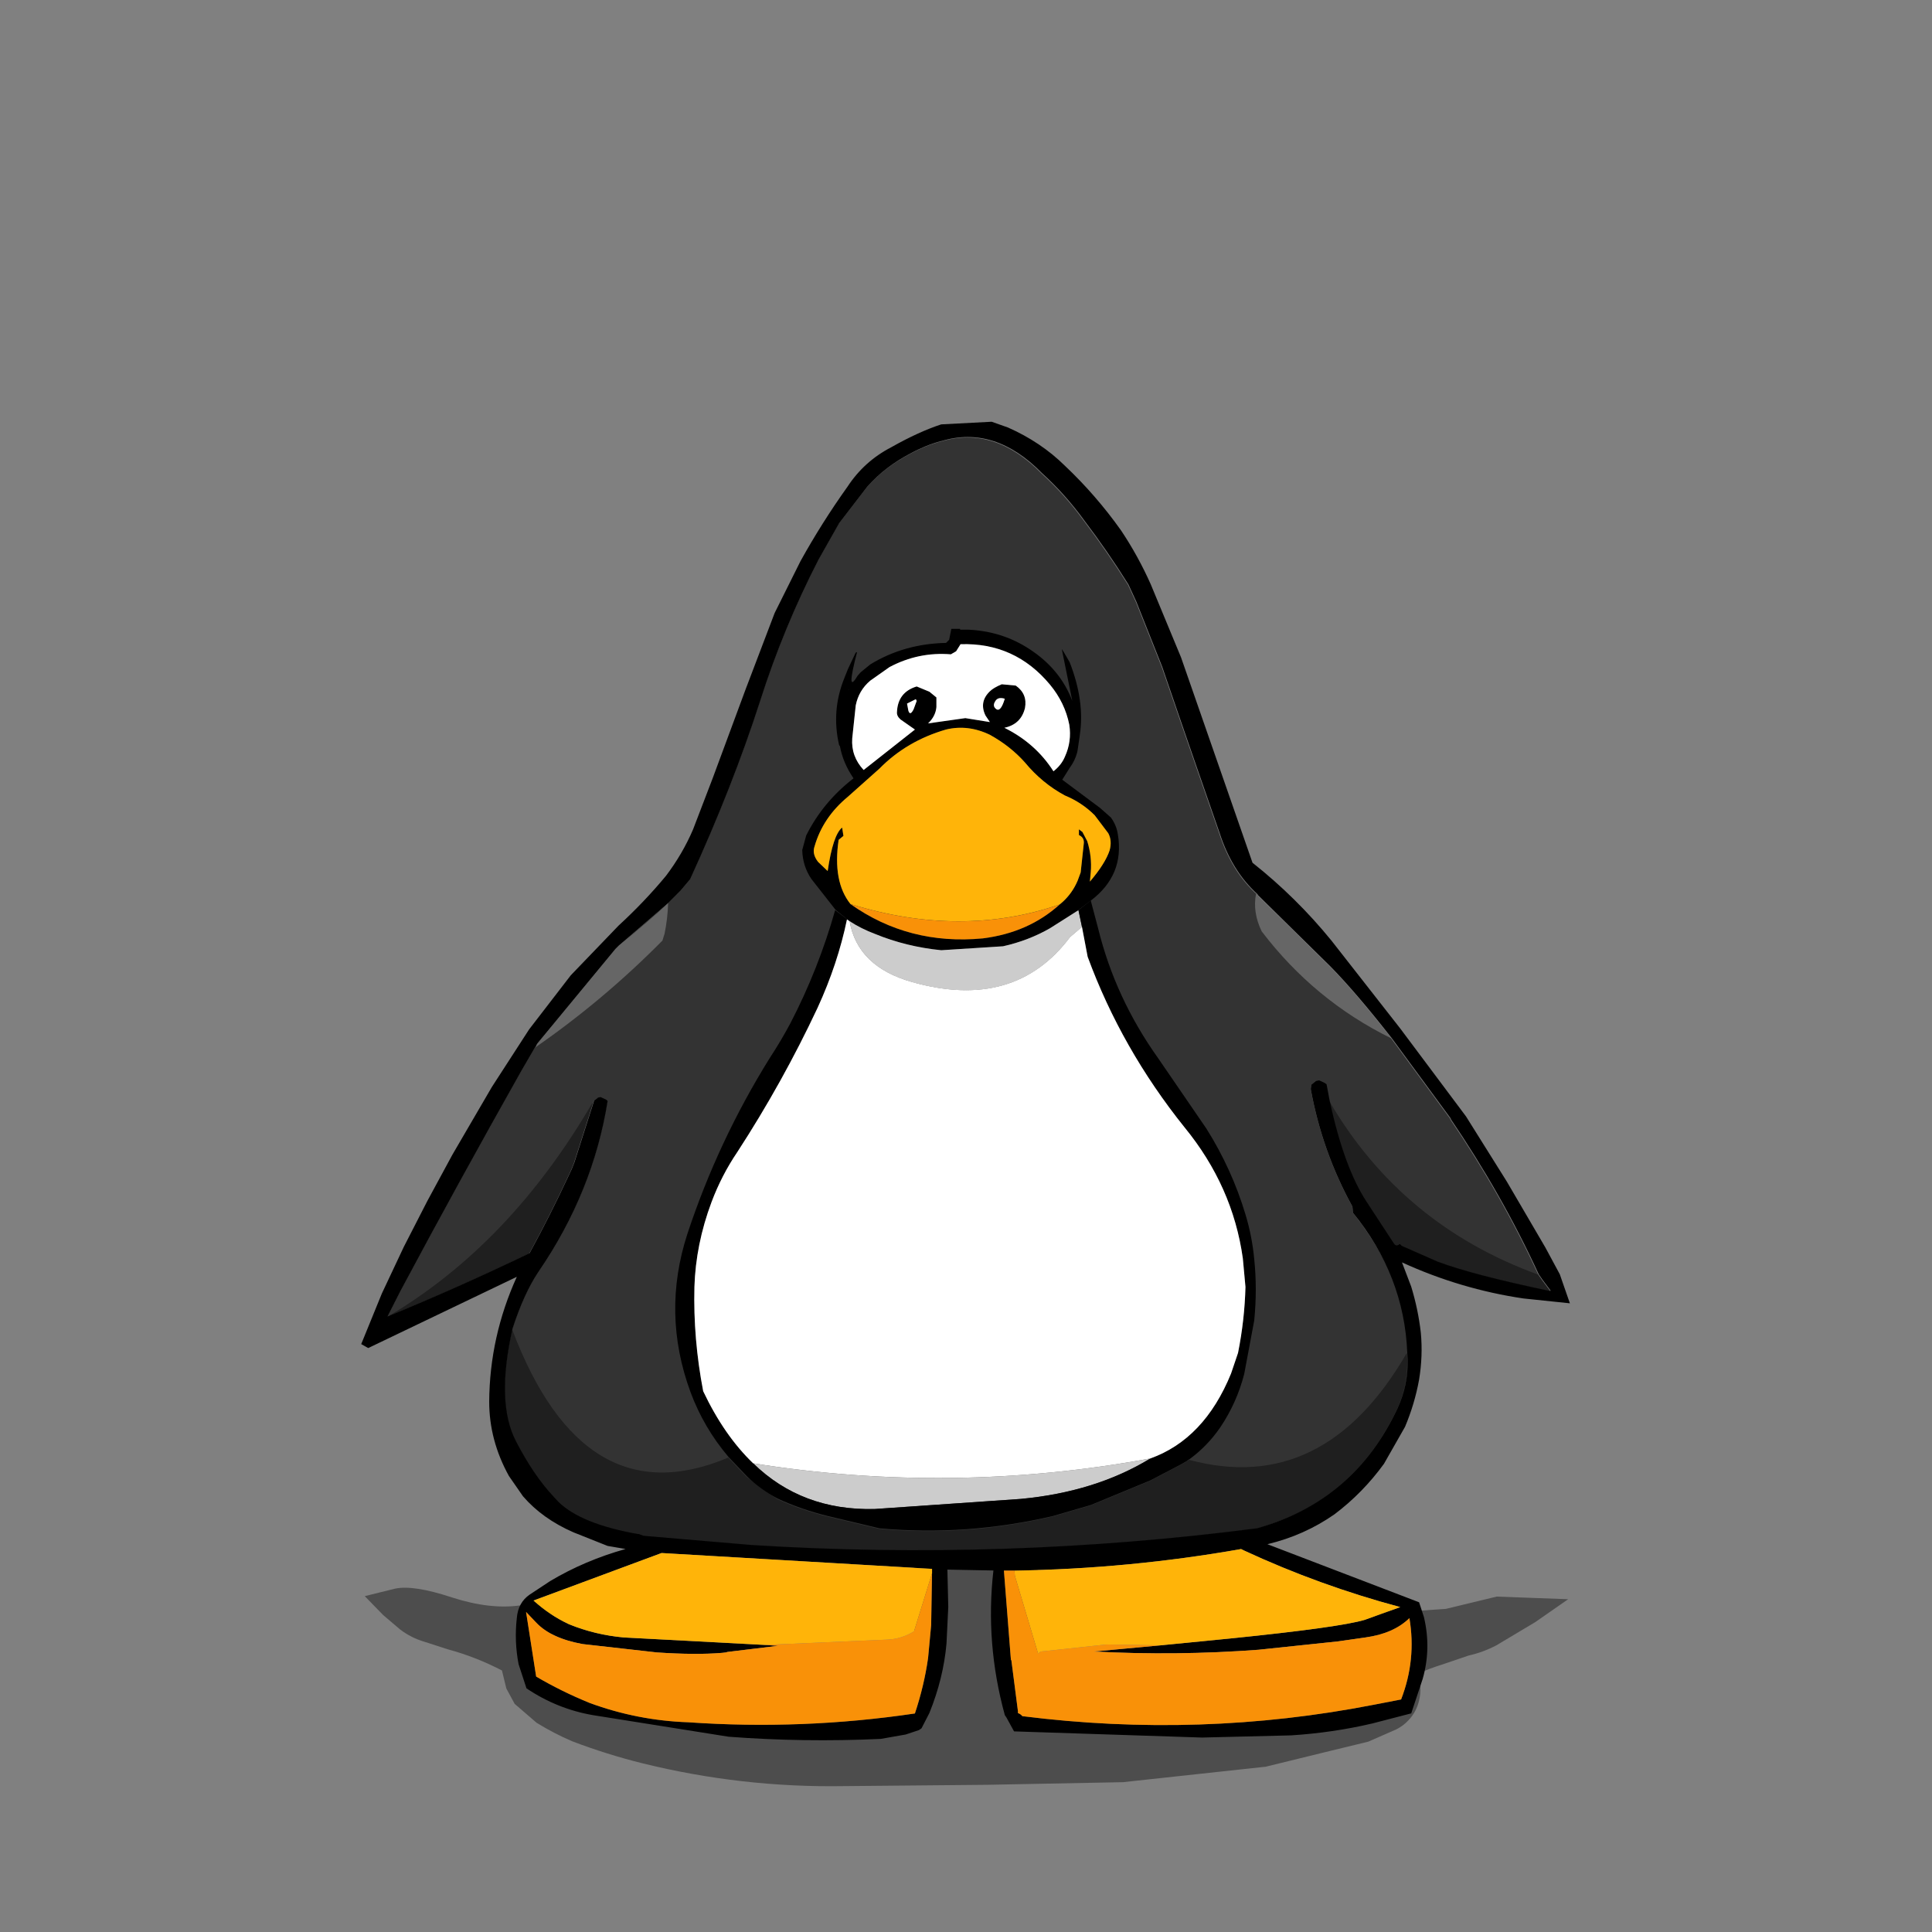 <?xml version="1.0" encoding="UTF-8" standalone="no"?>
<!-- Created with Inkscape (http://www.inkscape.org/) -->

<svg
   xmlns:dc="http://purl.org/dc/elements/1.1/"
   xmlns:cc="http://creativecommons.org/ns#"
   xmlns:rdf="http://www.w3.org/1999/02/22-rdf-syntax-ns#"
   xmlns:svg="http://www.w3.org/2000/svg"
   xmlns="http://www.w3.org/2000/svg"
   version="1.1"
   width="600"
   height="600"
   id="svg3163">
  <rect width="100%" height="100%" fill="#808080" stroke="none"/>
  <defs
     id="defs3165" />
  <g
     transform="translate(0,-452.362)"
     id="layer1">
    <g
       transform="matrix(9.974,0,0,9.974,57.172,550.754)"
       id="g3853">
      <path
         d="m 29.254,45.624 4.423,-0.479 1.788,-0.438 1.406,-0.342 0.874,-0.383 c 0.146,-0.073 0.273,-0.169 0.382,-0.287 0.164,-0.173 0.273,-0.379 0.328,-0.616 0.064,-0.274 0.055,-0.552 -0.027,-0.835 0.246,-0.11 0.501,-0.205 0.764,-0.287 l 0.805,-0.274 c 0.291,-0.064 0.578,-0.169 0.86,-0.315 l 1.215,-0.726 1.024,-0.712 -2.225,-0.082 -1.583,0.383 -1.611,0.11 -0.587,-0.096 0,2.628 -10.511,0 0,-3.943 -3.849,0 0,3.518 -11.289,0 0,-2.478 -0.969,0.151 c -0.628,0.091 -1.338,0.009 -2.129,-0.246 -0.801,-0.265 -1.392,-0.356 -1.775,-0.274 l -0.942,0.233 0.573,0.589 0.532,0.452 c 0.228,0.173 0.482,0.301 0.764,0.383 l 0.723,0.233 c 0.573,0.155 1.133,0.374 1.679,0.657 l 0.137,0.561 0.259,0.479 0.683,0.589 c 0.355,0.219 0.723,0.411 1.106,0.575 0.719,0.274 1.447,0.502 2.184,0.685 2.066,0.511 4.163,0.748 6.293,0.712 l 4.464,-0.041 4.232,-0.082"
         id="path3855"
         style="font-size:11px;font-style:normal;font-weight:400;opacity:0.4;fill:#000000;fill-opacity:1;fill-rule:evenodd;stroke:none;font-family:MS Shell Dlg 2" />
      <path
         d="m 28.011,6.347 c 0.491,0.648 0.951,1.314 1.379,1.999 l 0.246,0.534 0.805,2.026 0.587,1.711 0.464,1.342 0.737,2.122 c 0.255,0.794 0.651,1.433 1.188,1.917 l 0,0.014 2.266,2.231 c 0.537,0.548 1.169,1.287 1.897,2.218 l 1.87,2.546 -0.041,-0.041 c 1.074,1.579 1.993,3.199 2.757,4.86 l 0.123,0.178 0.246,0.329 -0.014,0.014 c -1.611,-0.338 -2.78,-0.643 -3.508,-0.917 l -1.119,-0.493 c -0.036,-0.055 -0.073,-0.064 -0.109,-0.027 -0.055,0.027 -0.1,0.009 -0.137,-0.055 l -0.833,-1.273 c -0.473,-0.712 -0.86,-1.766 -1.16,-3.162 l -0.096,-0.507 -0.055,-0.041 -0.177,-0.082 -0.082,0 -0.15,0.123 -0.014,0.137 c 0.237,1.296 0.669,2.514 1.297,3.655 l 0.014,0.164 0,0.027 c 3.237,4.037 1.772,8.443 -3.003,9.843 -5.233,0.675 -10.474,0.849 -15.725,0.52 l -3.372,-0.287 -0.15,-0.055 -0.027,0 C 12.942,37.706 12.118,37.373 11.645,36.917 l -0.164,-0.178 c -0.41,-0.438 -0.796,-1.009 -1.16,-1.711 -0.419,-0.803 -0.455,-1.971 -0.109,-3.505 0.237,-0.73 0.505,-1.319 0.805,-1.766 1.138,-1.661 1.856,-3.436 2.157,-5.325 l -0.041,-0.041 -0.177,-0.082 -0.082,0.014 -0.123,0.096 -0.041,0.137 -0.573,1.793 -0.082,0.205 -0.096,0.205 c -0.382,0.821 -0.787,1.625 -1.215,2.409 -1.502,0.721 -2.976,1.378 -4.423,1.971 l 0.396,-0.78 c 1.219,-2.282 2.475,-4.568 3.767,-6.859 l 0.437,-0.753 0,0.014 0.068,-0.123 2.43,-2.943 0.041,-0.041 0.068,-0.068 1.542,-1.328 0.369,-0.37 0.3,-0.356 c 0.883,-1.926 1.611,-3.778 2.184,-5.558 0.482,-1.515 1.087,-2.98 1.815,-4.394 L 20.381,6.443 21.255,5.307 c 0.373,-0.42 0.824,-0.767 1.351,-1.04 0.3,-0.164 0.614,-0.292 0.942,-0.383 l 0.014,0 c 1.11,-0.338 2.157,-0.004 3.14,0.999 0.482,0.438 0.919,0.926 1.31,1.465"
         id="path3857"
         style="font-size:11px;font-style:normal;font-weight:400;fill:#333333;fill-opacity:1;fill-rule:evenodd;stroke:none;font-family:MS Shell Dlg 2" />
      <path
         d="m 25.145,3.267 -1.57,0.082 C 23.102,3.504 22.583,3.742 22.019,4.061 21.455,4.353 21,4.764 20.654,5.293 20.126,6.032 19.639,6.803 19.193,7.607 l -0.805,1.615 -0.901,2.368 -1.024,2.765 -0.614,1.602 c -0.218,0.511 -0.501,0.995 -0.846,1.451 -0.446,0.538 -0.937,1.054 -1.474,1.547 l -1.488,1.547 -1.297,1.684 -1.16,1.793 -1.229,2.108 -0.778,1.437 -0.737,1.437 -0.683,1.451 -0.642,1.574 0.218,0.123 4.627,-2.218 c -0.564,1.241 -0.851,2.537 -0.86,3.888 0,0.803 0.205,1.574 0.614,2.314 l 0.437,0.63 c 0.4,0.465 0.924,0.84 1.57,1.123 l 1.065,0.424 0.56,0.096 c -0.846,0.237 -1.629,0.57 -2.348,0.999 l -0.642,0.424 c -0.237,0.164 -0.369,0.406 -0.396,0.726 -0.055,0.484 -0.036,0.963 0.055,1.437 l 0.246,0.753 c 0.637,0.429 1.329,0.707 2.075,0.835 l 4.218,0.671 c 1.565,0.119 3.144,0.141 4.737,0.068 l 0.778,-0.137 0.41,-0.137 0.082,-0.055 0.246,-0.479 c 0.291,-0.721 0.469,-1.442 0.532,-2.163 l 0.055,-1.136 -0.027,-1.164 1.433,0.027 c -0.173,1.506 -0.055,3.007 0.355,4.504 l 0.055,0.082 0.232,0.424 5.856,0.192 2.771,-0.068 c 0.865,-0.055 1.706,-0.178 2.525,-0.37 l 1.215,-0.315 0.355,-1.068 c 0.182,-0.63 0.196,-1.273 0.041,-1.93 L 38.454,40.025 33.731,38.217 c 0.764,-0.183 1.461,-0.493 2.088,-0.931 0.592,-0.447 1.106,-0.972 1.542,-1.574 l 0.655,-1.15 c 0.2,-0.475 0.346,-0.963 0.437,-1.465 0.082,-0.493 0.1,-0.981 0.055,-1.465 -0.055,-0.484 -0.155,-0.963 -0.3,-1.437 l -0.287,-0.753 c 1.219,0.557 2.48,0.931 3.781,1.123 l 1.447,0.151 -0.314,-0.904 -0.45,-0.835 -1.201,-2.054 -1.269,-2.026 -2.048,-2.738 -2.143,-2.738 c -0.728,-0.894 -1.547,-1.702 -2.457,-2.423 L 31.042,10.605 30.1,8.332 C 29.836,7.739 29.527,7.178 29.172,6.648 28.653,5.918 28.071,5.247 27.424,4.636 26.924,4.143 26.332,3.746 25.65,3.445 L 25.145,3.267 m 2.88,3.067 c 0.491,0.648 0.951,1.314 1.379,1.999 l 0.246,0.534 0.805,2.026 0.587,1.711 0.464,1.342 0.737,2.122 c 0.255,0.794 0.651,1.433 1.188,1.917 l 0,0.014 2.266,2.231 c 0.537,0.548 1.169,1.287 1.897,2.218 l 1.87,2.546 -0.041,-0.041 c 1.074,1.579 1.993,3.199 2.757,4.86 l 0.123,0.178 0.246,0.329 -0.014,0.014 c -1.611,-0.338 -2.78,-0.643 -3.508,-0.917 l -1.119,-0.493 c -0.036,-0.055 -0.073,-0.064 -0.109,-0.027 -0.055,0.027 -0.1,0.009 -0.137,-0.055 l -0.833,-1.273 C 36.356,26.855 35.97,25.801 35.669,24.404 l -0.096,-0.507 -0.055,-0.041 -0.177,-0.082 -0.096,0.014 -0.15,0.123 -0.014,0.137 c 0.237,1.296 0.669,2.514 1.297,3.655 l 0.014,0.164 0,0.027 c 1.065,1.305 1.629,2.756 1.693,4.353 l 0.014,0.205 c 0.009,0.548 -0.096,1.059 -0.314,1.533 -0.901,1.926 -2.361,3.172 -4.382,3.737 -5.233,0.675 -10.474,0.849 -15.725,0.52 l -3.372,-0.287 -0.15,-0.055 -0.027,0 C 12.955,37.693 12.132,37.36 11.659,36.903 l -0.164,-0.178 c -0.41,-0.438 -0.796,-1.009 -1.16,-1.711 -0.419,-0.803 -0.455,-1.971 -0.109,-3.505 0.237,-0.73 0.505,-1.319 0.805,-1.766 1.138,-1.661 1.856,-3.436 2.157,-5.325 l -0.041,-0.041 -0.177,-0.082 -0.082,0.014 -0.123,0.096 -0.041,0.137 -0.573,1.793 -0.082,0.205 -0.096,0.205 c -0.382,0.821 -0.787,1.625 -1.215,2.409 -1.502,0.721 -2.976,1.378 -4.423,1.971 l 0.396,-0.78 c 1.219,-2.282 2.475,-4.568 3.767,-6.859 l 0.437,-0.753 0,0.014 0.068,-0.123 2.43,-2.943 0.041,-0.041 0.068,-0.068 1.542,-1.328 0.369,-0.37 0.3,-0.356 c 0.883,-1.926 1.611,-3.778 2.184,-5.558 0.482,-1.515 1.087,-2.98 1.815,-4.394 L 20.395,6.429 21.268,5.293 c 0.373,-0.42 0.824,-0.767 1.351,-1.04 0.3,-0.164 0.614,-0.292 0.942,-0.383 l 0.014,0 c 1.11,-0.338 2.157,-0.005 3.14,0.999 0.482,0.438 0.919,0.926 1.31,1.465 m -0.137,6.694 c 0.109,-0.703 0.004,-1.46 -0.314,-2.273 l -0.191,-0.329 -0.055,-0.082 0.328,1.615 C 27.42,11.339 27.015,10.828 26.442,10.427 25.85,10.007 25.181,9.779 24.435,9.742 l -0.273,0 0,-0.027 -0.273,0 -0.068,0.342 -0.096,0.096 c -0.874,0.018 -1.661,0.242 -2.361,0.671 l -0.3,0.246 -0.096,0.11 c -0.246,0.411 -0.25,0.164 -0.014,-0.739 l -0.041,0.014 -0.014,0.027 -0.232,0.493 -0.109,0.274 c -0.273,0.675 -0.328,1.369 -0.164,2.081 l 0.027,0.041 c 0.064,0.347 0.205,0.68 0.423,0.999 -0.637,0.493 -1.128,1.086 -1.474,1.78 l -0.123,0.452 c 0.009,0.338 0.105,0.639 0.287,0.904 l 0.751,0.958 0.437,0.356 c 0.237,0.155 0.501,0.287 0.792,0.397 0.646,0.265 1.333,0.434 2.061,0.507 l 1.925,-0.123 c 0.528,-0.119 1.015,-0.306 1.461,-0.561 l 0.819,-0.52 0.45,-0.342 c 0.701,-0.529 0.983,-1.214 0.846,-2.054 -0.027,-0.192 -0.1,-0.37 -0.218,-0.534 l -0.341,-0.301 -1.174,-0.876 0.232,-0.37 c 0.109,-0.146 0.187,-0.306 0.232,-0.479 l 0.014,-0.068 0.068,-0.465 M 27.424,13.699 c -0.073,0.173 -0.191,0.324 -0.355,0.452 -0.373,-0.584 -0.883,-1.036 -1.529,-1.355 0.346,-0.073 0.56,-0.278 0.642,-0.616 0.055,-0.292 -0.041,-0.525 -0.287,-0.698 l -0.437,-0.041 c -0.173,0.073 -0.296,0.146 -0.369,0.219 -0.228,0.219 -0.273,0.47 -0.137,0.753 l 0.137,0.205 -0.764,-0.123 -1.16,0.164 c 0.155,-0.146 0.241,-0.315 0.259,-0.507 l 0,-0.301 -0.218,-0.178 -0.396,-0.164 c -0.391,0.119 -0.596,0.383 -0.614,0.794 -0.009,0.082 0.027,0.16 0.109,0.233 l 0.45,0.315 -1.597,1.259 C 20.895,13.826 20.777,13.498 20.804,13.124 l 0.109,-1.027 c 0.064,-0.31 0.214,-0.566 0.45,-0.767 l 0.601,-0.424 c 0.601,-0.319 1.238,-0.452 1.911,-0.397 l 0.164,-0.096 0.137,-0.219 c 1.128,-0.037 2.057,0.383 2.785,1.259 0.309,0.374 0.51,0.789 0.601,1.246 0.055,0.347 0.009,0.68 -0.137,0.999 M 25.254,11.974 c 0.055,-0.1 0.155,-0.128 0.3,-0.082 -0.082,0.274 -0.168,0.383 -0.259,0.329 -0.091,-0.064 -0.105,-0.146 -0.041,-0.246 m 2.102,6.243 -0.096,0.082 c -0.646,0.584 -1.442,0.935 -2.389,1.054 -1.538,0.146 -2.912,-0.21 -4.122,-1.068 -0.373,-0.465 -0.496,-1.132 -0.369,-1.999 l 0.15,-0.123 -0.041,-0.26 c -0.191,0.155 -0.341,0.607 -0.45,1.355 l -0.3,-0.287 c -0.127,-0.164 -0.164,-0.324 -0.109,-0.479 0.173,-0.602 0.519,-1.118 1.037,-1.547 l 0.983,-0.876 c 0.564,-0.575 1.256,-0.981 2.075,-1.218 0.455,-0.11 0.91,-0.055 1.365,0.164 0.428,0.237 0.792,0.525 1.092,0.862 0.355,0.429 0.769,0.771 1.242,1.027 0.355,0.146 0.664,0.351 0.928,0.616 l 0.423,0.561 c 0.082,0.155 0.096,0.333 0.041,0.534 -0.091,0.274 -0.296,0.598 -0.614,0.972 l 0.027,-0.287 c 0.027,-0.329 -0.009,-0.653 -0.109,-0.972 l -0.15,-0.287 -0.109,-0.082 0,0.178 c 0.118,0.055 0.168,0.146 0.15,0.274 l -0.096,0.89 -0.096,0.26 c -0.109,0.256 -0.264,0.475 -0.464,0.657 M 25.855,39.039 c 2.375,-0.037 4.728,-0.26 7.057,-0.671 l 0.082,0.041 c 1.574,0.73 3.199,1.319 4.873,1.766 l -1.106,0.397 c -0.519,0.155 -1.897,0.347 -4.136,0.575 l -2.225,0.219 -2.075,0.192 c 1.711,0.091 3.422,0.073 5.132,-0.055 l 2.471,-0.26 0.86,-0.123 c 0.582,-0.082 1.037,-0.283 1.365,-0.602 0.146,0.867 0.059,1.711 -0.259,2.533 l -0.846,0.164 c -3.604,0.703 -7.253,0.821 -10.947,0.356 -0.036,-0.046 -0.082,-0.078 -0.137,-0.096 l 0,-0.055 -0.205,-1.588 -0.014,-0.014 -0.027,-0.342 -0.191,-2.437 0.328,0 m -3.303,-26.778 -0.041,-0.219 0.273,-0.137 0.027,0.055 -0.096,0.26 c -0.073,0.146 -0.127,0.16 -0.164,0.041 m -1.856,-0.657 -0.014,0.027 0.014,-0.041 0,0.014 m 2.594,27.517 -0.027,1.615 -0.096,1.027 c -0.082,0.575 -0.218,1.15 -0.41,1.725 -2.339,0.347 -4.691,0.438 -7.057,0.274 -1.056,-0.037 -2.079,-0.237 -3.071,-0.602 -0.582,-0.237 -1.138,-0.511 -1.665,-0.821 l -0.314,-2.012 0.314,0.329 c 0.309,0.329 0.792,0.552 1.447,0.671 l 2.307,0.26 c 0.81,0.055 1.488,0.059 2.034,0.014 l 0.123,-0.014 0.041,-0.014 1.583,-0.192 -0.41,-0.027 -4.395,-0.233 c -0.601,-0.055 -1.169,-0.192 -1.706,-0.411 -0.41,-0.192 -0.778,-0.438 -1.106,-0.739 l 3.986,-1.479 8.422,0.493 0,0.123 0,0.014"
         id="path3859"
         style="font-size:11px;font-style:normal;font-weight:400;fill:#000000;fill-opacity:1;fill-rule:evenodd;stroke:none;font-family:MS Shell Dlg 2" />
      <path
         d="m 27.07,14.15 c 0.164,-0.128 0.282,-0.278 0.355,-0.452 0.146,-0.319 0.191,-0.653 0.137,-0.999 -0.091,-0.456 -0.291,-0.872 -0.601,-1.246 -0.728,-0.876 -1.656,-1.296 -2.785,-1.259 l -0.137,0.219 -0.164,0.096 c -0.673,-0.055 -1.31,0.078 -1.911,0.397 l -0.601,0.424 c -0.237,0.201 -0.387,0.456 -0.45,0.767 l -0.109,1.027 c -0.027,0.374 0.091,0.703 0.355,0.986 l 1.597,-1.259 -0.45,-0.315 c -0.082,-0.073 -0.118,-0.151 -0.109,-0.233 0.018,-0.411 0.223,-0.675 0.614,-0.794 l 0.396,0.164 0.218,0.178 0,0.301 c -0.018,0.192 -0.105,0.36 -0.259,0.507 l 1.16,-0.164 0.764,0.123 -0.137,-0.205 c -0.137,-0.283 -0.091,-0.534 0.137,-0.753 0.073,-0.073 0.196,-0.146 0.369,-0.219 l 0.437,0.041 c 0.246,0.173 0.341,0.406 0.287,0.698 -0.082,0.338 -0.296,0.543 -0.642,0.616 0.646,0.319 1.156,0.771 1.529,1.355 M 25.554,11.892 c -0.146,-0.046 -0.246,-0.018 -0.3,0.082 -0.064,0.1 -0.05,0.183 0.041,0.246 0.091,0.055 0.177,-0.055 0.259,-0.329 m -3.044,0.151 0.041,0.219 c 0.036,0.119 0.091,0.105 0.164,-0.041 l 0.096,-0.26 -0.027,-0.055 -0.273,0.137"
         id="path3861"
         style="font-size:11px;font-style:normal;font-weight:400;fill:#ffffff;fill-opacity:1;fill-rule:evenodd;stroke:none;font-family:MS Shell Dlg 2" />
      <path
         d="m 27.261,18.299 0.096,-0.082 c 0.2,-0.183 0.355,-0.402 0.464,-0.657 l 0.096,-0.26 0.096,-0.89 c 0.018,-0.128 -0.032,-0.219 -0.15,-0.274 l 0,-0.178 0.109,0.082 0.15,0.287 c 0.1,0.319 0.137,0.643 0.109,0.972 l -0.027,0.287 c 0.319,-0.374 0.523,-0.698 0.614,-0.972 0.055,-0.201 0.041,-0.379 -0.041,-0.534 L 28.353,15.519 C 28.089,15.255 27.779,15.049 27.424,14.903 26.951,14.648 26.537,14.306 26.182,13.877 25.882,13.539 25.518,13.251 25.09,13.014 24.635,12.795 24.18,12.74 23.725,12.85 c -0.819,0.237 -1.511,0.643 -2.075,1.218 l -0.983,0.876 c -0.519,0.429 -0.865,0.945 -1.037,1.547 -0.055,0.155 -0.018,0.315 0.109,0.479 l 0.3,0.287 c 0.109,-0.748 0.259,-1.2 0.45,-1.355 l 0.041,0.26 -0.15,0.123 c -0.127,0.867 -0.004,1.533 0.369,1.999 2.293,0.712 4.464,0.716 6.511,0.014 m 5.651,20.07 c -2.33,0.411 -4.682,0.634 -7.057,0.671 l 0.014,0.164 0.723,2.423 0.041,-0.041 0.041,-0.027 0.137,-0.014 1.911,-0.205 1.679,0.027 2.225,-0.219 c 2.239,-0.228 3.617,-0.42 4.136,-0.575 l 1.106,-0.397 C 36.192,39.728 34.568,39.139 32.994,38.409 l -0.082,-0.041 m -19.219,2.752 4.395,0.233 3.781,-0.164 c 0.309,-0.009 0.596,-0.096 0.86,-0.26 l 0.56,-1.807 0,-0.014 0,-0.123 -8.422,-0.493 -3.986,1.479 c 0.328,0.301 0.696,0.548 1.106,0.739 0.537,0.219 1.106,0.356 1.706,0.411"
         id="path3863"
         style="font-size:11px;font-style:normal;font-weight:400;fill:#ffb409;fill-opacity:1;fill-rule:evenodd;stroke:none;font-family:MS Shell Dlg 2" />
      <path
         d="m 27.261,18.299 c -2.048,0.703 -4.218,0.698 -6.511,-0.014 1.21,0.858 2.584,1.214 4.122,1.068 0.946,-0.119 1.743,-0.47 2.389,-1.054 m 1.065,23.259 2.075,-0.192 -1.679,-0.027 -1.911,0.205 -0.137,0.014 -0.041,0.027 -0.041,0.041 -0.723,-2.423 -0.014,-0.164 -0.328,0 0.191,2.437 0.027,0.342 0.014,0.014 0.205,1.588 0,0.055 c 0.055,0.018 0.1,0.05 0.137,0.096 3.695,0.465 7.344,0.347 10.947,-0.356 l 0.846,-0.164 c 0.318,-0.821 0.405,-1.666 0.259,-2.533 -0.328,0.319 -0.783,0.52 -1.365,0.602 l -0.86,0.123 -2.471,0.26 c -1.711,0.128 -3.422,0.146 -5.132,0.055 m -5.064,-0.821 0.027,-1.615 -0.56,1.807 c -0.264,0.164 -0.551,0.251 -0.86,0.26 l -3.781,0.164 0.41,0.027 -1.583,0.192 -0.041,0.014 -0.123,0.014 c -0.546,0.046 -1.224,0.041 -2.034,-0.014 l -2.307,-0.26 c -0.655,-0.119 -1.138,-0.342 -1.447,-0.671 l -0.314,-0.329 0.314,2.012 c 0.528,0.31 1.083,0.584 1.665,0.821 0.992,0.365 2.016,0.566 3.071,0.602 2.366,0.164 4.718,0.073 7.057,-0.274 0.191,-0.575 0.328,-1.15 0.41,-1.725 l 0.096,-1.027"
         id="path3865"
         style="font-size:11px;font-style:normal;font-weight:400;fill:#f99108;fill-opacity:1;fill-rule:evenodd;stroke:none;font-family:MS Shell Dlg 2" />
      <path
         d="m 35.683,20.243 -2.266,-2.231 0,-0.014 -0.041,-0.027 c -0.073,0.383 -0.014,0.771 0.177,1.164 1.092,1.433 2.434,2.542 4.027,3.327 -0.728,-0.931 -1.36,-1.67 -1.897,-2.218 m -22.263,-0.548 -2.43,2.943 -0.055,0.11 c 1.411,-0.977 2.73,-2.085 3.959,-3.327 l 0.068,-0.219 c 0.064,-0.319 0.1,-0.634 0.109,-0.945 -0.328,0.31 -0.842,0.753 -1.542,1.328 l -0.068,0.068 -0.041,0.041"
         id="path3867"
         style="font-size:11px;font-style:normal;font-weight:400;opacity:0.251;fill:#ffffff;fill-opacity:1;fill-rule:evenodd;stroke:none;font-family:MS Shell Dlg 2" />
      <path
         d="m 42.522,30.346 0.014,-0.014 -0.246,-0.329 -0.123,-0.178 c -2.839,-1.031 -5.01,-2.834 -6.511,-5.408 0.3,1.396 0.687,2.451 1.16,3.162 l 0.833,1.273 c 0.036,0.064 0.082,0.082 0.137,0.055 0.036,-0.037 0.073,-0.027 0.109,0.027 l 1.119,0.493 c 0.728,0.274 1.897,0.58 3.508,0.917 m -9.132,7.393 c 2.02,-0.566 3.481,-1.812 4.382,-3.737 0.218,-0.475 0.323,-0.986 0.314,-1.533 l -0.014,-0.205 c -1.72,2.975 -3.981,4.084 -6.784,3.327 l -0.082,0.055 -0.191,0.11 -0.942,0.493 -1.856,0.767 -1.174,0.342 c -1.802,0.42 -3.604,0.548 -5.405,0.383 l -1.611,-0.383 c -0.555,-0.137 -1.078,-0.319 -1.57,-0.548 l -0.942,-0.685 -0.573,-0.602 c -3.003,1.269 -5.246,-0.064 -6.73,-3.997 -0.346,1.533 -0.309,2.701 0.109,3.505 0.364,0.694 0.746,1.259 1.147,1.698 l 0.177,0.192 c 0.473,0.456 1.297,0.789 2.471,0.999 l 0.027,0 0.15,0.055 3.385,0.287 c 5.242,0.329 10.479,0.155 15.711,-0.52 M 6.321,31.14 c 1.447,-0.593 2.921,-1.25 4.423,-1.971 0.428,-0.785 0.833,-1.588 1.215,-2.409 l 0.096,-0.205 0.082,-0.205 0.573,-1.793 0.027,-0.123 c -1.72,2.966 -3.858,5.202 -6.416,6.708"
         id="path3869"
         style="font-size:11px;font-style:normal;font-weight:400;opacity:0.4;fill:#000000;fill-opacity:1;fill-rule:evenodd;stroke:none;font-family:MS Shell Dlg 2" />
      <path
         d="m 21.514,19.215 c -0.291,-0.11 -0.555,-0.242 -0.792,-0.397 0.164,0.949 0.819,1.583 1.966,1.903 2.12,0.593 3.754,0.123 4.9,-1.41 l 0.082,-0.068 0.287,-0.246 -0.109,-0.52 -0.068,0.041 -0.819,0.52 c -0.446,0.256 -0.933,0.443 -1.461,0.561 l -1.925,0.123 c -0.728,-0.073 -1.415,-0.242 -2.061,-0.507 m 8.572,16.332 c -4.122,0.758 -8.245,0.808 -12.367,0.151 1.01,0.986 2.27,1.46 3.781,1.424 l 4.559,-0.315 c 1.547,-0.146 2.889,-0.566 4.027,-1.259"
         id="path3871"
         style="font-size:11px;font-style:normal;font-weight:400;fill:#cccccc;fill-opacity:1;fill-rule:evenodd;stroke:none;font-family:MS Shell Dlg 2" />
      <path
         d="m 28.23,18.174 -0.382,0.301 0.109,0.52 0.177,0.931 c 0.701,1.907 1.706,3.678 3.017,5.312 1.001,1.223 1.606,2.583 1.815,4.08 l 0.082,0.89 c -0.018,0.684 -0.096,1.369 -0.232,2.054 l -0.218,0.643 c -0.555,1.36 -1.392,2.241 -2.512,2.642 -1.138,0.694 -2.48,1.113 -4.027,1.259 l -4.559,0.315 c -1.511,0.037 -2.771,-0.438 -3.781,-1.424 -0.601,-0.575 -1.119,-1.323 -1.556,-2.245 -0.209,-1.086 -0.3,-2.168 -0.273,-3.245 0.027,-0.885 0.205,-1.766 0.532,-2.642 0.209,-0.557 0.478,-1.077 0.805,-1.561 0.937,-1.442 1.77,-2.939 2.498,-4.49 0.419,-0.913 0.723,-1.83 0.915,-2.752 l 0.082,0.055 -0.45,-0.342 c -0.346,1.223 -0.81,2.396 -1.392,3.518 -0.2,0.374 -0.414,0.735 -0.642,1.082 -1.074,1.725 -1.929,3.55 -2.566,5.476 -0.537,1.652 -0.505,3.295 0.096,4.928 0.273,0.739 0.669,1.415 1.188,2.026 l 0.573,0.602 c 0.273,0.265 0.587,0.493 0.942,0.684 0.491,0.228 1.015,0.411 1.57,0.548 l 1.611,0.383 c 1.802,0.164 3.604,0.037 5.405,-0.383 l 1.174,-0.342 1.856,-0.767 0.942,-0.493 0.191,-0.11 c 0.027,-0.027 0.055,-0.046 0.082,-0.055 0.373,-0.274 0.692,-0.602 0.956,-0.986 0.346,-0.511 0.596,-1.068 0.751,-1.67 L 33.321,31.248 c 0.064,-0.648 0.064,-1.282 0,-1.903 -0.045,-0.484 -0.137,-0.949 -0.273,-1.396 -0.282,-0.94 -0.687,-1.83 -1.215,-2.67 L 30.332,23.089 C 29.44,21.839 28.817,20.492 28.462,19.05 l -0.232,-0.876"
         id="path3873"
         style="font-size:11px;font-style:normal;font-weight:400;fill:#000000;fill-opacity:1;fill-rule:evenodd;stroke:none;font-family:MS Shell Dlg 2" />
      <path
         d="m 20.722,18.818 -0.082,-0.055 c -0.191,0.922 -0.496,1.839 -0.915,2.752 -0.728,1.552 -1.561,3.048 -2.498,4.49 -0.328,0.484 -0.596,1.004 -0.805,1.561 -0.328,0.876 -0.505,1.757 -0.532,2.642 -0.027,1.077 0.064,2.158 0.273,3.245 0.437,0.922 0.956,1.67 1.556,2.245 4.122,0.657 8.245,0.607 12.367,-0.151 1.119,-0.402 1.957,-1.282 2.512,-2.642 l 0.218,-0.643 c 0.137,-0.684 0.214,-1.369 0.232,-2.054 l -0.082,-0.89 c -0.209,-1.497 -0.814,-2.857 -1.815,-4.08 -1.31,-1.634 -2.316,-3.404 -3.017,-5.312 l -0.177,-0.931 -0.287,0.246 -0.082,0.068 c -1.147,1.533 -2.78,2.003 -4.9,1.41 -1.147,-0.319 -1.802,-0.954 -1.966,-1.903"
         id="path3875"
         style="font-size:11px;font-style:normal;font-weight:400;fill:#ffffff;fill-opacity:1;fill-rule:evenodd;stroke:none;font-family:MS Shell Dlg 2" />
    </g>
  </g>
</svg>
